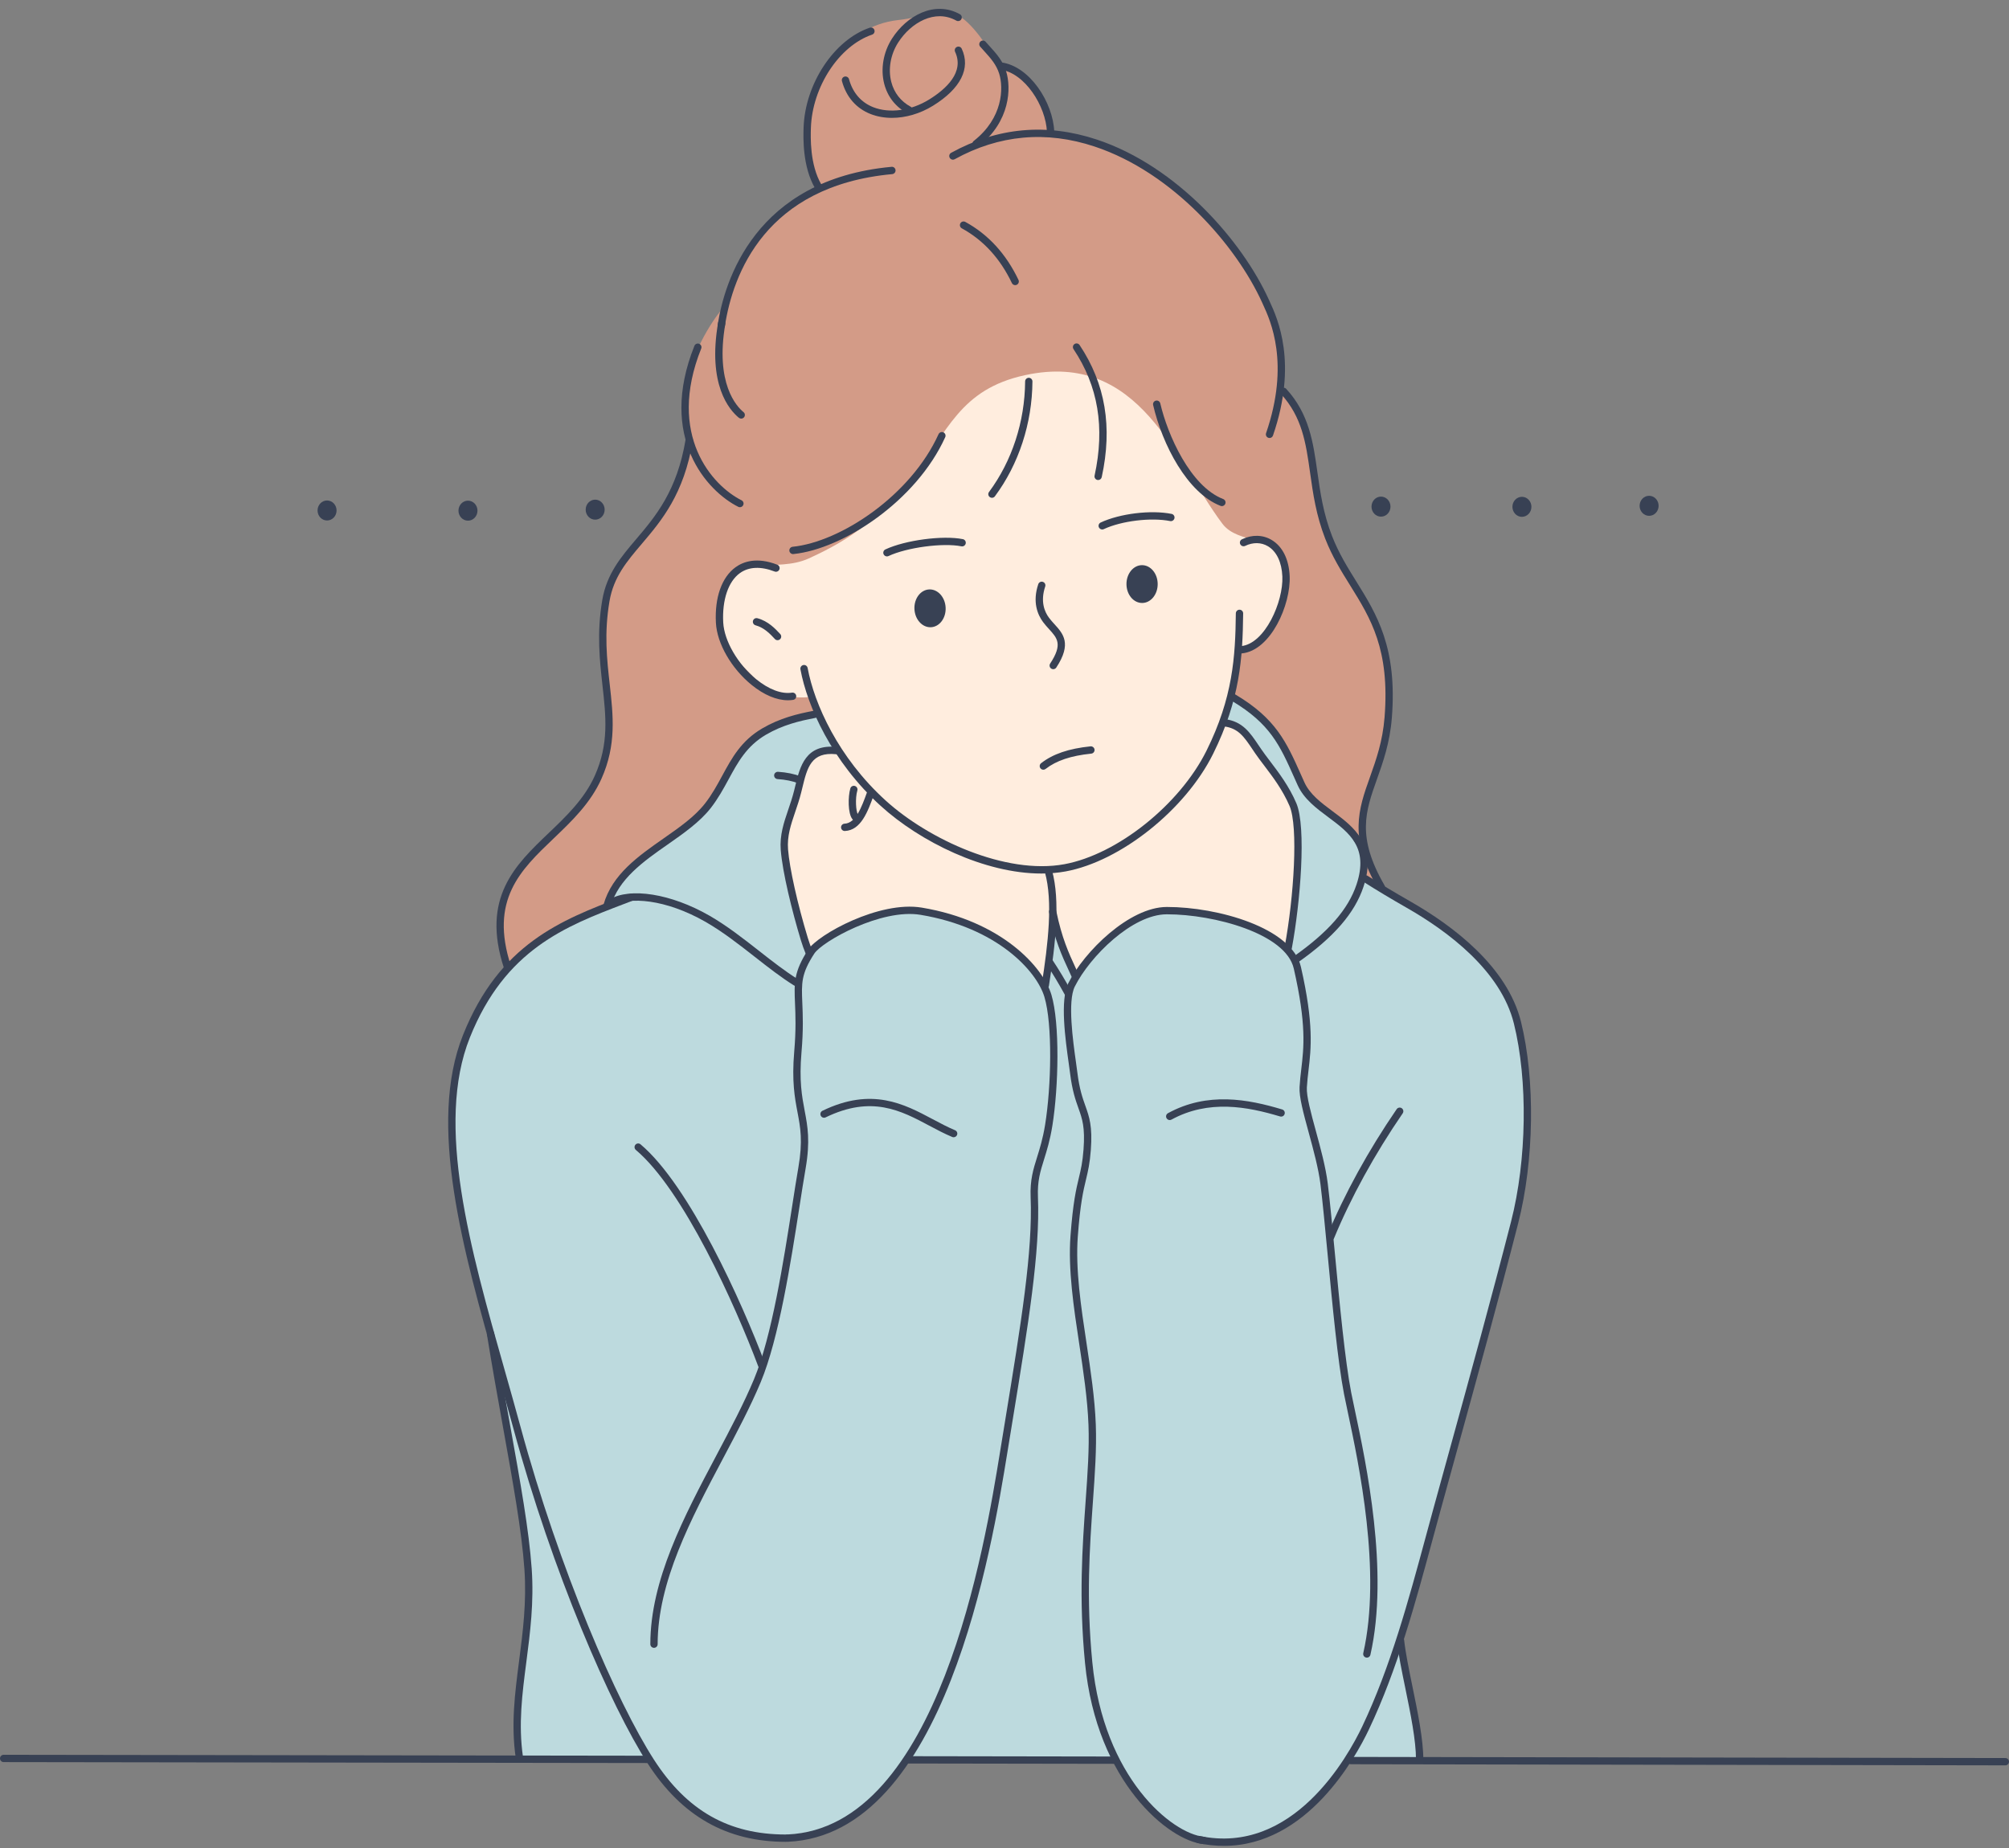 <?xml version="1.0" encoding="UTF-8"?><svg xmlns="http://www.w3.org/2000/svg" xmlns:xlink="http://www.w3.org/1999/xlink" height="460.1" preserveAspectRatio="xMidYMid meet" version="1.0" viewBox="0.0 -2.2 500.0 460.1" width="500.0" zoomAndPan="magnify"><rect x="0.0" y="-2.2" width="500.0" height="460.1" fill="#808080" stroke="none"/><defs><clipPath id="a"><path d="M 297 215 L 382 215 L 382 457.27 L 297 457.27 Z M 297 215"/></clipPath></defs><g><g id="change1_1"><path d="M 129.32 435.746 C 129.32 435.746 128.453 429.57 128.844 422.887 C 129.254 415.867 130.934 408.152 131.613 400.812 C 132.676 389.25 129.391 370.645 127.461 360.672 C 125.539 350.734 122.812 333.434 122.812 333.434 C 122.812 333.434 111.418 293.828 112.82 270.691 C 113.656 256.906 119.004 246.645 127.066 237.832 C 129.992 234.629 133.863 230.445 137.426 227.777 C 143.031 223.57 145.461 220.984 150.961 216.754 C 158.305 211.102 166.465 207.863 172.242 199.988 C 178.488 191.465 183.641 180.055 193.984 176.293 C 196.266 175.465 204.875 174.641 204.875 174.641 C 204.875 174.641 211.496 187.898 216.414 191.281 C 227.098 198.625 247.047 200.98 259.621 199.344 C 272.07 197.719 282.906 189.836 292.508 182.25 C 299.066 177.074 301.395 168.523 307.398 170.094 C 309.285 170.586 312.945 173.668 315.402 176.125 C 326.371 187.098 333.406 202.164 341.844 214.816 C 342.707 216.109 343.488 218.598 343.488 218.598 C 343.488 218.598 354.203 225.195 359.191 228.48 C 366.789 233.477 373.867 240.035 377.234 251.262 C 380.25 261.32 380.66 276.562 379.543 286.875 C 377.754 303.43 373.398 316.801 368.777 332.793 C 364.969 345.988 361.141 361.867 356.953 374.902 C 353.328 386.18 348.652 406.801 348.652 406.801 C 348.652 406.801 350.949 416.32 351.738 423.512 C 352.523 430.703 353.906 436.09 353.906 436.09 L 335.277 436.293 C 335.277 436.293 328.523 445.426 323.605 449.449 C 318.195 453.879 304.977 457.875 298.055 455.746 C 291.176 453.633 287.246 449.191 282.797 443.934 C 281.523 442.426 277.707 435.906 277.707 435.906 L 244.055 436.035 L 226.016 436.102 C 226.016 436.102 222.715 440.027 218.672 444.066 C 214.34 448.402 205.977 454.215 199.887 455.086 C 191.012 456.355 181.582 454.109 174.055 449.094 C 167.449 444.691 161.559 435.867 161.559 435.867 L 129.32 435.746" fill="#bddade" fill-rule="evenodd"/></g><g id="change2_1"><path d="M 201.422 234.992 C 201.422 234.992 198.996 227.434 198.164 224.523 C 196.637 219.184 194.859 213.695 195.184 207.797 C 195.535 201.309 199.344 194.254 200.832 188.301 C 201.938 183.875 208.105 184.273 208.105 184.273 L 204.078 175.828 C 204.078 175.828 194.871 172.832 192.055 171.07 C 185.465 166.949 176.68 155.809 177.844 147.648 C 179.172 138.367 184.34 139.562 190.184 135.18 C 193.477 132.707 199.672 131.016 202.434 127.906 C 221.957 105.945 252.949 64.688 286.641 88.754 C 295.914 95.379 299.898 106.07 304.801 115.879 C 306.344 118.961 306.574 122.988 308.812 125.781 C 313.824 132.055 322.359 134.273 321.031 143.574 C 320.355 148.316 317.34 155.473 313.762 158.332 C 312.797 159.105 309.754 160.219 309.754 160.219 L 304.734 177.91 C 304.734 177.91 306.711 177.062 309.5 180.07 C 312.227 183.004 316.719 189.203 318.008 191.352 C 320.121 194.871 321.656 196.785 322.465 200.195 C 323.617 205.047 323.465 211.461 322.82 217.234 C 322.387 221.137 322.055 224.727 321.727 228.641 C 321.668 229.371 320.918 234.254 320.918 234.254 C 320.918 234.254 319.418 232.828 318.824 232.383 C 316.422 230.578 311.957 228.621 308.805 227.559 C 304.77 226.199 293.746 222.098 284.082 225.965 C 280.238 227.5 273.918 232.828 271.508 236.039 C 270.625 237.219 268.078 240.348 268.078 240.348 C 268.078 240.348 264.352 233.766 263.773 231.738 C 263.41 230.473 262.934 226.027 262.344 227.207 C 261.258 229.383 260.168 243.137 260.168 243.137 C 260.168 243.137 256.711 238.312 252.168 234.52 C 248.871 231.77 244.926 229.816 242.602 228.652 C 235.539 225.121 228.035 223.746 220.184 225.055 C 219.031 225.246 214.445 226.352 210.207 228.469 C 205.402 230.859 201.422 234.992 201.422 234.992" fill="#ffedde" fill-rule="evenodd"/></g><g id="change3_1"><path d="M 126.352 238.645 C 126.352 238.645 123.305 227.551 125.258 221.68 C 130.246 206.719 146.504 202.559 150.586 186.234 C 153.965 172.703 146.254 156.867 151.867 143.23 C 154.102 137.812 159.52 132.648 164.02 126.305 C 166.977 122.133 169.559 116.754 170.516 112.91 C 171.102 110.566 171.57 107.793 171.57 107.793 C 171.57 107.793 168.789 98.516 171.48 90.238 C 174.984 79.461 180.613 73.691 180.613 73.691 C 180.613 73.691 184.562 61.434 188.918 56.215 C 191.789 52.766 203.688 44.633 203.688 44.633 C 203.688 44.633 200.387 35.238 200.938 30.262 C 202.371 17.367 209.996 4.297 223.508 2.797 C 229.855 2.09 234.398 -0.184 238.715 1.859 C 240.527 2.715 243.031 5.645 244.43 7.648 C 245.984 9.879 249.137 14.398 249.137 14.398 C 249.137 14.398 253.664 15.609 256.031 17.98 C 257.184 19.133 259.402 22.184 260.5 25.141 C 261.547 27.965 261.492 30.727 261.492 30.727 C 261.492 30.727 274.672 33.477 280.559 36.566 C 291.605 42.371 296.555 46.758 304.523 56.719 C 310.188 63.801 315.621 73.102 318.09 81.738 C 319.223 85.695 318.848 95.031 318.848 95.031 C 318.848 95.031 323.008 98.234 325.09 105.527 C 327.043 112.359 328.492 127.113 331.762 133.648 C 335.098 140.32 340.574 147.641 343.453 155.984 C 345.648 162.355 346.738 170.801 345.727 176.863 C 344.801 182.445 343.453 186.656 341.699 191.914 C 341.453 192.652 338.781 199.316 339.227 205.059 C 339.805 212.48 343.586 218.711 343.586 218.711 L 339.414 216.484 C 339.414 216.484 340.215 211.664 337.855 207.684 C 335.094 203.035 327.422 197.715 326.605 196.695 C 321.645 190.496 321.836 186 316.883 179.398 C 314.051 175.621 306.535 171.559 306.535 171.559 L 308.371 159.727 C 308.371 159.727 311.266 160.27 314.66 156.199 C 318.047 152.133 321.055 143.574 319.672 138.035 C 317.883 130.883 308.199 133.457 304.223 128.156 C 292.465 112.477 283.746 85.016 255.168 91.172 C 238.816 94.695 235.941 105.27 227.07 116.445 C 218.719 126.969 211.668 132.098 201.246 136.82 C 193.164 140.484 183.469 135.348 180.445 144.43 C 179.633 146.859 178.367 151.703 179.898 156.523 C 181.227 160.699 185.664 164.188 187.848 166.66 C 193.098 172.598 201.613 171.285 201.613 171.285 L 203.43 175.699 C 203.43 175.699 197.445 176.957 195.488 177.691 C 191.84 179.059 188.719 180.41 186.156 183.363 C 181.527 188.703 177.473 197.746 172.387 202.195 C 169.836 204.43 161.102 210.434 158.234 212.586 C 154.023 215.742 150.828 223.105 150.828 223.105 C 150.828 223.105 142.289 226.883 137.539 229.738 C 133.82 231.965 126.352 238.645 126.352 238.645" fill="#d39b87" fill-rule="evenodd"/></g><g id="change4_2"><path d="M 201.445 235.98 C 201.086 235.98 200.742 235.766 200.602 235.41 C 200.07 234.105 199.648 232.926 199.309 231.801 C 197.125 224.613 194.738 214.891 194.312 209.359 C 194.027 205.672 195.074 202.59 196.184 199.328 C 196.691 197.836 197.219 196.297 197.633 194.633 L 197.914 193.48 C 199.109 188.535 200.48 182.938 208.289 183.73 C 208.789 183.781 209.152 184.227 209.102 184.727 C 209.051 185.227 208.598 185.586 208.105 185.539 C 201.859 184.898 200.902 188.879 199.684 193.91 L 199.398 195.074 C 198.965 196.809 198.43 198.391 197.906 199.914 C 196.816 203.129 195.875 205.902 196.129 209.223 C 196.488 213.891 198.465 222.75 201.051 231.27 C 201.379 232.344 201.781 233.473 202.289 234.727 C 202.477 235.195 202.254 235.723 201.785 235.914 C 201.676 235.957 201.559 235.98 201.445 235.98" fill="#384154"/></g><g id="change4_3"><path d="M 210.234 204.648 C 209.75 204.648 209.348 204.27 209.324 203.781 C 209.301 203.277 209.691 202.852 210.195 202.828 C 212.996 202.707 214.469 198.633 215.77 195.039 C 215.938 194.566 216.465 194.324 216.934 194.492 C 217.406 194.664 217.652 195.184 217.48 195.66 C 215.988 199.789 214.297 204.473 210.273 204.648 C 210.262 204.648 210.246 204.648 210.234 204.648" fill="#384154"/></g><g id="change4_4"><path d="M 213.566 200.57 L 213.586 200.57 Z M 213.332 202.312 C 212.883 202.312 212.465 202.102 212.148 201.707 C 210.996 200.289 211.035 196.09 211.629 194.059 C 211.766 193.574 212.27 193.297 212.754 193.438 C 213.238 193.578 213.516 194.082 213.375 194.566 C 212.797 196.562 213.039 199.809 213.512 200.5 C 213.922 200.562 214.25 200.902 214.281 201.332 C 214.32 201.832 213.945 202.27 213.441 202.309 C 213.406 202.312 213.367 202.312 213.332 202.312" fill="#384154"/></g><g id="change4_5"><path d="M 260.16 243.93 C 260.117 243.93 260.066 243.926 260.02 243.922 C 259.523 243.844 259.184 243.375 259.262 242.879 C 260.863 232.648 262.07 222.184 260.066 214.953 C 259.934 214.469 260.219 213.969 260.703 213.832 C 261.18 213.699 261.688 213.98 261.824 214.465 C 263.918 222.031 262.695 232.727 261.059 243.16 C 260.988 243.609 260.602 243.93 260.16 243.93" fill="#384154"/></g><g id="change4_6"><path d="M 195.559 456.262 C 180.91 456.262 169.688 449.906 161.242 436.828 C 151.977 422.469 137.508 389.211 127.789 353.43 C 126.516 348.742 125.168 344.004 123.82 339.25 C 115.223 308.973 106.336 277.664 115.25 255.391 C 124.328 232.703 139.723 226.82 154.609 221.129 L 156.738 220.312 C 157.207 220.137 157.734 220.367 157.918 220.836 C 158.098 221.305 157.863 221.832 157.395 222.012 L 155.258 222.832 C 140.738 228.383 125.723 234.125 116.941 256.066 C 108.258 277.762 117.062 308.77 125.574 338.754 C 126.922 343.512 128.27 348.258 129.543 352.949 C 139.215 388.555 153.582 421.598 162.773 435.84 C 170.965 448.527 181.383 454.441 195.551 454.441 C 195.621 454.441 195.723 454.422 195.762 454.441 C 196.266 454.441 196.672 454.848 196.676 455.352 C 196.676 455.922 196.129 456.262 195.559 456.262" fill="#384154"/></g><g id="change4_7"><path d="M 267.617 241.637 C 267.27 241.637 266.938 241.441 266.785 241.105 L 266.074 239.551 C 264.25 235.605 262.527 231.871 261.098 224.902 C 260.996 224.41 261.312 223.93 261.805 223.828 C 262.301 223.727 262.777 224.043 262.879 224.535 C 264.273 231.301 265.949 234.938 267.727 238.789 L 268.445 240.352 C 268.652 240.809 268.449 241.348 267.988 241.555 C 267.867 241.613 267.742 241.637 267.617 241.637" fill="#384154"/></g><g clip-path="url(#a)" id="change4_1"><path d="M 304.594 457.27 C 302.527 457.27 300.383 457.055 298.148 456.582 C 297.652 456.477 297.344 455.992 297.445 455.5 C 297.551 455.008 298.043 454.703 298.523 454.797 C 321.762 459.711 335.43 435.141 339.059 427.496 C 346.086 412.68 350.559 396.156 354.883 380.176 C 355.504 377.895 356.117 375.613 356.738 373.355 L 360.66 359.117 C 365.824 340.391 371.164 321.023 376.074 301.867 C 380.008 286.52 380.285 266.703 376.773 252.555 C 373.527 239.496 360.469 229.684 350.086 223.754 C 346.008 221.422 342.715 219.445 339.406 217.344 C 338.984 217.078 338.855 216.512 339.125 216.09 C 339.398 215.664 339.957 215.543 340.383 215.809 C 343.664 217.891 346.938 219.855 350.992 222.172 C 361.68 228.281 375.141 238.434 378.539 252.117 C 382.121 266.531 381.836 286.703 377.84 302.316 C 372.926 321.492 367.582 340.867 362.414 359.605 L 358.496 373.84 C 357.875 376.094 357.262 378.367 356.641 380.652 C 352.297 396.711 347.801 413.316 340.703 428.273 C 337.273 435.504 325.211 457.27 304.594 457.27" fill="#384154"/></g><g id="change4_8"><path d="M 320.609 234.625 C 320.551 234.625 320.496 234.617 320.438 234.609 C 319.945 234.516 319.621 234.043 319.715 233.547 C 322.051 221.023 323.133 203.52 320.949 198.434 C 319.238 194.434 316.781 191.195 314.613 188.336 C 313.793 187.262 313.031 186.25 312.383 185.301 L 311.738 184.348 C 309.598 181.164 308.184 179.062 304.609 178.613 C 304.113 178.551 303.758 178.094 303.82 177.594 C 303.887 177.094 304.344 176.742 304.84 176.805 C 309.234 177.359 311.098 180.129 313.25 183.336 L 313.887 184.273 C 314.52 185.203 315.266 186.184 316.062 187.234 C 318.293 190.176 320.824 193.512 322.625 197.715 C 325.184 203.68 323.617 222.551 321.504 233.883 C 321.422 234.32 321.039 234.625 320.609 234.625" fill="#384154"/></g><g id="change4_9"><path d="M 161.195 436.648 L 0.91 436.418 C 0.406 436.418 0 436.008 0 435.508 C 0 435.004 0.41 434.598 0.91 434.598 L 161.195 434.828 C 161.699 434.828 162.105 435.234 162.105 435.738 C 162.105 436.242 161.695 436.648 161.195 436.648" fill="#384154"/></g><g id="change4_10"><path d="M 277.523 436.848 L 227.039 436.77 L 226.117 436.773 C 226.117 436.773 226.113 436.773 226.113 436.773 C 225.613 436.773 225.203 436.367 225.203 435.867 C 225.199 435.363 225.605 434.953 226.109 434.953 L 227.039 434.949 L 277.523 435.027 C 278.027 435.027 278.434 435.438 278.434 435.938 C 278.434 436.441 278.027 436.848 277.523 436.848" fill="#384154"/></g><g id="change4_11"><path d="M 499.09 437.227 L 499.086 437.227 L 336.219 436.949 C 335.715 436.949 335.309 436.543 335.309 436.039 C 335.309 435.535 335.715 435.129 336.219 435.129 L 346.148 435.145 L 499.09 435.406 C 499.594 435.406 500 435.816 500 436.32 C 500 436.82 499.59 437.227 499.09 437.227" fill="#384154"/></g><g id="change4_12"><path d="M 353.324 436.727 C 352.82 436.727 352.414 436.32 352.414 435.816 C 352.414 430.977 351.062 424.391 349.758 418.027 C 348.863 413.684 348.023 409.586 347.652 406.238 C 347.598 405.738 347.957 405.285 348.457 405.23 C 348.977 405.172 349.406 405.535 349.461 406.035 C 349.824 409.301 350.656 413.363 351.539 417.66 C 352.867 424.117 354.234 430.793 354.234 435.816 C 354.234 436.32 353.828 436.727 353.324 436.727" fill="#384154"/></g><g id="change4_13"><path d="M 129.258 436.168 C 128.812 436.168 128.426 435.844 128.359 435.391 C 127.145 427.035 128.141 419.348 129.195 411.207 C 130.125 404.031 131.09 396.613 130.516 388.395 C 129.848 378.91 127.691 366.945 125.199 353.094 C 123.867 345.699 122.492 338.055 121.176 329.898 C 121.098 329.398 121.434 328.934 121.93 328.855 C 122.422 328.758 122.895 329.109 122.973 329.605 C 124.285 337.746 125.664 345.387 126.992 352.773 C 129.496 366.676 131.656 378.684 132.328 388.266 C 132.918 396.668 131.945 404.18 131.004 411.441 C 129.961 419.453 128.98 427.023 130.16 435.125 C 130.234 435.625 129.891 436.086 129.391 436.16 C 129.348 436.164 129.305 436.168 129.258 436.168" fill="#384154"/></g><g id="change4_14"><path d="M 259.172 215.238 C 245.051 215.238 229.012 207.332 219.184 198.398 C 207.059 187.375 200.914 173.609 199.211 164.402 C 199.121 163.906 199.449 163.43 199.945 163.34 C 200.43 163.242 200.91 163.574 201.004 164.07 C 202.652 172.984 208.613 186.332 220.406 197.051 C 231.074 206.746 250.289 215.613 264.895 212.918 C 278.086 210.492 293.633 198.066 300.289 184.633 C 306.82 171.449 307.457 161.359 307.574 150.469 C 307.582 149.969 307.988 149.566 308.488 149.566 C 308.488 149.566 308.492 149.566 308.496 149.566 C 309 149.57 309.402 149.984 309.398 150.488 C 309.273 161.609 308.621 171.914 301.922 185.441 C 295.035 199.336 278.914 212.191 265.223 214.711 C 263.266 215.07 261.238 215.238 259.172 215.238" fill="#384154"/></g><g id="change4_15"><path d="M 196.102 172.109 C 193.297 172.109 190.141 170.789 187.082 168.305 C 182.027 164.203 178.449 157.988 178.176 152.836 C 177.844 146.527 179.625 141.484 183.066 138.992 C 184.977 137.609 188.328 136.379 193.449 138.363 C 193.922 138.547 194.152 139.074 193.973 139.539 C 193.789 140.012 193.258 140.242 192.793 140.062 C 189.344 138.723 186.348 138.863 184.133 140.465 C 181.246 142.555 179.703 147.145 179.996 152.738 C 180.238 157.336 183.625 163.156 188.23 166.891 C 191.367 169.434 194.52 170.617 197.117 170.211 C 197.613 170.141 198.078 170.473 198.156 170.973 C 198.234 171.469 197.895 171.934 197.395 172.012 C 196.977 172.078 196.543 172.109 196.102 172.109" fill="#384154"/></g><g id="change4_16"><path d="M 193.516 157.156 C 193.273 157.156 193.027 157.059 192.852 156.863 C 191.742 155.672 190.227 154.035 188.047 153.449 C 187.559 153.32 187.273 152.82 187.402 152.332 C 187.531 151.848 188.027 151.559 188.52 151.691 C 191.207 152.414 192.996 154.348 194.184 155.625 C 194.527 155.996 194.508 156.57 194.137 156.914 C 193.961 157.074 193.738 157.156 193.516 157.156" fill="#384154"/></g><g id="change4_17"><path d="M 262.129 164.375 C 261.957 164.375 261.785 164.324 261.629 164.227 C 261.211 163.949 261.094 163.383 261.371 162.965 C 264.52 158.176 263.156 156.676 261.094 154.406 C 260.594 153.855 260.074 153.285 259.605 152.652 C 258.234 150.805 256.914 147.668 258.402 143.211 C 258.562 142.734 259.078 142.473 259.555 142.637 C 260.035 142.793 260.289 143.309 260.133 143.785 C 258.891 147.5 259.957 150.07 261.07 151.566 C 261.504 152.152 261.977 152.676 262.441 153.18 C 264.594 155.547 266.816 157.992 262.891 163.965 C 262.715 164.23 262.426 164.375 262.129 164.375" fill="#384154"/></g><g id="change4_18"><path d="M 220.742 136.297 C 220.402 136.297 220.074 136.105 219.918 135.773 C 219.703 135.316 219.898 134.777 220.355 134.562 C 225.301 132.246 234.672 131.004 239.637 132.004 C 240.129 132.102 240.445 132.582 240.348 133.074 C 240.25 133.566 239.766 133.891 239.277 133.789 C 234.699 132.867 225.711 134.066 221.129 136.211 C 221.004 136.27 220.871 136.297 220.742 136.297" fill="#384154"/></g><g id="change4_19"><path d="M 227.586 149.406 C 227.465 146.809 229.102 144.621 231.246 144.52 C 233.391 144.418 235.227 146.441 235.348 149.043 C 235.473 151.641 233.836 153.828 231.691 153.93 C 229.547 154.027 227.707 152.004 227.586 149.406" fill="#384154" fill-rule="evenodd"/></g><g id="change4_20"><path d="M 280.355 143.203 C 280.34 140.605 282.07 138.488 284.215 138.477 C 286.363 138.465 288.113 140.562 288.125 143.164 C 288.141 145.766 286.41 147.883 284.266 147.891 C 282.117 147.902 280.367 145.809 280.355 143.203" fill="#384154" fill-rule="evenodd"/></g><g id="change4_21"><path d="M 197.363 135.719 C 196.902 135.719 196.508 135.371 196.457 134.902 C 196.406 134.398 196.77 133.953 197.27 133.902 C 209.223 132.684 226.668 121.133 233.586 105.875 C 233.797 105.418 234.336 105.215 234.793 105.422 C 235.25 105.629 235.453 106.168 235.246 106.625 C 228.066 122.453 209.91 134.445 197.457 135.715 C 197.426 135.719 197.395 135.719 197.363 135.719" fill="#384154"/></g><g id="change4_22"><path d="M 246.875 121.715 C 246.688 121.715 246.496 121.652 246.336 121.531 C 245.93 121.234 245.848 120.664 246.148 120.262 C 251.871 112.543 255.062 102.77 255.133 92.742 C 255.137 92.242 255.543 91.84 256.043 91.84 C 256.047 91.84 256.047 91.84 256.047 91.84 C 256.555 91.844 256.957 92.254 256.953 92.754 C 256.883 103.168 253.562 113.32 247.609 121.344 C 247.43 121.586 247.152 121.715 246.875 121.715" fill="#384154"/></g><g id="change4_23"><path d="M 273.309 117.289 C 273.246 117.289 273.18 117.285 273.117 117.27 C 272.625 117.16 272.312 116.676 272.422 116.184 C 275.027 104.199 273.312 93.898 267.176 84.699 C 266.898 84.277 267.012 83.715 267.43 83.434 C 267.844 83.156 268.414 83.27 268.691 83.688 C 275.113 93.324 276.918 104.078 274.199 116.57 C 274.105 116.996 273.73 117.289 273.309 117.289" fill="#384154"/></g><g id="change4_24"><path d="M 304.102 123.781 C 303.992 123.781 303.883 123.762 303.777 123.719 C 295.5 120.527 289.277 108.469 286.992 98.617 C 286.879 98.129 287.184 97.637 287.676 97.523 C 288.168 97.41 288.652 97.719 288.77 98.207 C 290.586 106.051 296.254 118.863 304.43 122.023 C 304.898 122.203 305.133 122.73 304.953 123.199 C 304.812 123.562 304.469 123.781 304.102 123.781" fill="#384154"/></g><g id="change4_25"><path d="M 252.656 68.777 C 252.316 68.777 251.988 68.586 251.836 68.258 C 248.922 62.141 244.727 57.559 239.375 54.637 C 238.934 54.395 238.77 53.844 239.012 53.398 C 239.254 52.957 239.805 52.797 240.246 53.035 C 245.945 56.145 250.395 61.004 253.48 67.473 C 253.695 67.93 253.5 68.473 253.047 68.688 C 252.922 68.75 252.789 68.777 252.656 68.777" fill="#384154"/></g><g id="change4_26"><path d="M 343.793 219.547 C 343.48 219.547 343.176 219.383 343.004 219.094 C 335.594 206.289 338.086 199.281 340.977 191.168 C 342.516 186.836 344.109 182.355 344.59 176.344 C 345.934 159.445 341.125 151.719 336.035 143.535 C 333.832 139.996 331.551 136.336 329.824 131.895 C 327.543 126.027 326.789 120.688 326.062 115.52 C 325.012 108.082 324.105 101.656 318.781 95.828 C 318.441 95.457 318.469 94.883 318.84 94.543 C 319.211 94.207 319.789 94.23 320.125 94.602 C 325.828 100.844 326.816 107.852 327.863 115.266 C 328.578 120.328 329.316 125.566 331.52 131.23 C 333.188 135.516 335.422 139.105 337.582 142.578 C 342.602 150.645 347.797 158.992 346.402 176.488 C 345.906 182.738 344.195 187.539 342.691 191.777 C 339.844 199.781 337.594 206.105 344.582 218.184 C 344.832 218.617 344.684 219.172 344.246 219.426 C 344.105 219.508 343.949 219.547 343.793 219.547" fill="#384154"/></g><g id="change4_27"><path d="M 315.961 106.828 C 315.863 106.828 315.766 106.809 315.664 106.777 C 315.191 106.613 314.938 106.094 315.102 105.617 C 321.082 88.234 316.195 77.625 314.355 73.633 L 314.129 73.129 C 307.699 58.957 291.914 40.75 272.441 34.281 C 260.391 30.277 248.664 31.336 237.602 37.434 C 237.16 37.676 236.609 37.516 236.363 37.074 C 236.121 36.633 236.281 36.078 236.723 35.836 C 248.254 29.488 260.461 28.383 273.016 32.551 C 293.008 39.195 309.203 57.852 315.785 72.379 L 316.012 72.871 C 317.934 77.047 323.043 88.133 316.82 106.211 C 316.691 106.59 316.34 106.828 315.961 106.828" fill="#384154"/></g><g id="change4_28"><path d="M 126.301 239.441 C 125.918 239.441 125.562 239.199 125.438 238.816 C 119.684 221.273 128.242 213.098 136.523 205.191 C 140.922 200.996 145.465 196.656 148.043 190.867 C 151.57 182.949 150.816 176.203 149.941 168.391 C 149.262 162.297 148.488 155.387 149.895 147.152 C 151.008 140.633 154.562 136.441 158.328 132.008 C 163.105 126.387 168.516 120.012 170.637 107.172 C 170.715 106.676 171.176 106.332 171.68 106.422 C 172.18 106.504 172.512 106.973 172.43 107.469 C 170.23 120.805 164.645 127.387 159.715 133.188 C 155.961 137.609 152.719 141.43 151.691 147.457 C 150.328 155.441 151.051 161.922 151.754 168.188 C 152.617 175.93 153.438 183.238 149.707 191.609 C 146.98 197.723 142.305 202.188 137.781 206.512 C 129.551 214.371 121.77 221.797 127.164 238.246 C 127.32 238.727 127.062 239.238 126.586 239.398 C 126.488 239.426 126.395 239.441 126.301 239.441" fill="#384154"/></g><g id="change4_29"><path d="M 179.512 79.738 C 179.465 79.738 179.418 79.734 179.375 79.727 C 178.875 79.652 178.535 79.188 178.613 78.688 C 180.27 67.902 187.809 42.477 221.891 39.324 C 222.398 39.27 222.836 39.648 222.883 40.148 C 222.93 40.648 222.559 41.094 222.059 41.141 C 190.434 44.062 182.391 66.094 180.41 78.969 C 180.34 79.418 179.953 79.738 179.512 79.738" fill="#384154"/></g><g id="change4_30"><path d="M 199.094 192.859 C 198.988 192.859 198.883 192.84 198.773 192.801 C 197.199 192.207 195.48 191.859 193.516 191.73 C 193.016 191.695 192.633 191.266 192.664 190.762 C 192.695 190.262 193.145 189.898 193.633 189.914 C 195.777 190.055 197.672 190.438 199.414 191.098 C 199.887 191.273 200.125 191.801 199.945 192.27 C 199.809 192.633 199.465 192.859 199.094 192.859" fill="#384154"/></g><g id="change4_31"><path d="M 265.801 245.855 C 265.48 245.855 265.168 245.684 265 245.383 C 263.551 242.73 262.039 240.211 260.504 237.895 C 260.227 237.477 260.344 236.91 260.762 236.633 C 261.18 236.352 261.746 236.469 262.027 236.891 C 263.586 239.246 265.125 241.809 266.598 244.508 C 266.84 244.949 266.68 245.5 266.238 245.742 C 266.098 245.82 265.949 245.855 265.801 245.855" fill="#384154"/></g><g id="change4_32"><path d="M 151.098 224.078 C 151.016 224.078 150.93 224.066 150.844 224.043 C 150.363 223.902 150.082 223.398 150.223 222.914 C 152.379 215.43 158.867 210.895 165.145 206.504 C 169.137 203.715 172.902 201.082 175.453 197.812 C 177.207 195.574 178.496 193.188 179.75 190.883 C 182.18 186.406 184.473 182.18 189.715 179.109 C 194.086 176.551 198.473 175.488 202.555 174.719 C 203.055 174.629 203.527 174.953 203.617 175.445 C 203.711 175.941 203.387 176.414 202.891 176.508 C 198.969 177.246 194.77 178.266 190.633 180.684 C 185.832 183.496 183.656 187.504 181.352 191.75 C 180.062 194.121 178.73 196.574 176.891 198.934 C 174.172 202.418 170.113 205.254 166.188 207.996 C 160.172 212.203 153.949 216.555 151.973 223.422 C 151.855 223.816 151.492 224.078 151.098 224.078" fill="#384154"/></g><g id="change4_33"><path d="M 198.105 243.238 C 197.941 243.238 197.773 243.195 197.621 243.102 C 194.363 241.074 191.18 238.582 187.812 235.941 C 183.895 232.875 179.848 229.707 175.625 227.285 C 165.633 221.559 156.465 220.934 152.578 223.277 C 152.145 223.535 151.59 223.398 151.328 222.969 C 151.07 222.535 151.207 221.977 151.641 221.719 C 156.785 218.613 167.02 220.254 176.531 225.703 C 180.867 228.191 184.969 231.402 188.934 234.508 C 192.262 237.117 195.406 239.578 198.586 241.555 C 199.012 241.82 199.145 242.383 198.879 242.809 C 198.703 243.086 198.41 243.238 198.105 243.238" fill="#384154"/></g><g id="change4_34"><path d="M 322.465 237.562 C 322.18 237.562 321.898 237.426 321.719 237.176 C 321.43 236.762 321.531 236.195 321.941 235.906 C 330.582 229.832 335.559 224.129 337.613 217.961 C 340.691 208.738 335.801 205.094 330.625 201.238 C 327.621 199.004 324.516 196.688 322.957 193.242 L 322.098 191.32 C 318.508 183.281 316.137 177.969 306.594 172.27 C 306.164 172.012 306.02 171.453 306.281 171.02 C 306.535 170.586 307.098 170.449 307.527 170.707 C 317.566 176.699 320.164 182.52 323.762 190.578 L 324.621 192.492 C 325.98 195.512 328.766 197.586 331.711 199.777 C 336.926 203.664 342.836 208.062 339.34 218.539 C 337.16 225.094 331.961 231.086 322.992 237.395 C 322.832 237.508 322.648 237.562 322.465 237.562" fill="#384154"/></g><g id="change4_35"><path d="M 308.988 160.445 C 308.527 160.445 308.133 160.098 308.086 159.629 C 308.031 159.125 308.398 158.68 308.898 158.629 C 314.84 158.035 319.426 147.555 319.152 141.289 C 318.996 137.73 317.719 135.059 315.555 133.766 C 313.898 132.777 311.836 132.742 309.891 133.684 C 309.438 133.898 308.895 133.715 308.672 133.258 C 308.453 132.805 308.645 132.262 309.098 132.043 C 311.602 130.832 314.297 130.891 316.488 132.203 C 319.199 133.82 320.789 137.02 320.973 141.211 C 321.277 148.277 316.309 159.723 309.082 160.441 C 309.051 160.445 309.02 160.445 308.988 160.445" fill="#384154"/></g><g id="change4_36"><path d="M 259.672 189.395 C 259.398 189.395 259.133 189.277 258.949 189.047 C 258.645 188.648 258.715 188.078 259.113 187.77 C 262.062 185.473 265.973 184.141 271.41 183.578 C 271.895 183.535 272.359 183.891 272.41 184.391 C 272.461 184.891 272.098 185.34 271.598 185.391 C 266.512 185.914 262.898 187.129 260.23 189.203 C 260.062 189.336 259.867 189.395 259.672 189.395" fill="#384154"/></g><g id="change4_37"><path d="M 274.324 129.598 C 273.98 129.598 273.652 129.402 273.496 129.074 C 273.281 128.617 273.48 128.074 273.938 127.863 C 278.707 125.629 286.461 124.688 291.586 125.719 C 292.078 125.816 292.398 126.297 292.301 126.789 C 292.199 127.285 291.711 127.602 291.227 127.504 C 286.508 126.555 279.098 127.453 274.707 129.512 C 274.582 129.57 274.453 129.598 274.324 129.598" fill="#384154"/></g><g id="change4_38"><path d="M 189.582 338.555 C 189.215 338.555 188.867 338.328 188.73 337.965 C 182.98 322.633 170.094 294.02 158.246 284.035 C 157.863 283.711 157.816 283.137 158.137 282.75 C 158.461 282.367 159.035 282.316 159.422 282.645 C 171.555 292.867 184.625 321.828 190.438 337.324 C 190.609 337.797 190.375 338.32 189.902 338.496 C 189.797 338.535 189.691 338.555 189.582 338.555" fill="#384154"/></g><g id="change4_39"><path d="M 331.168 306.609 C 331.051 306.609 330.934 306.59 330.82 306.539 C 330.355 306.348 330.133 305.816 330.324 305.352 C 334.578 295.051 340.551 284.172 347.602 273.891 C 347.891 273.48 348.457 273.371 348.871 273.656 C 349.285 273.941 349.391 274.512 349.105 274.926 C 342.121 285.102 336.211 295.863 332.008 306.047 C 331.863 306.398 331.523 306.609 331.168 306.609" fill="#384154"/></g><g id="change4_40"><path d="M 261.469 31.5 C 260.984 31.5 260.578 31.117 260.559 30.625 C 260.305 24.234 255.062 15.902 248.938 15.137 C 248.441 15.074 248.086 14.621 248.148 14.121 C 248.211 13.621 248.66 13.262 249.164 13.332 C 256.254 14.215 262.09 23.312 262.379 30.551 C 262.398 31.055 262.008 31.48 261.504 31.496 C 261.492 31.5 261.48 31.5 261.469 31.5" fill="#384154"/></g><g id="change4_41"><path d="M 242.922 34.496 C 242.652 34.496 242.387 34.375 242.203 34.145 C 241.895 33.75 241.965 33.18 242.359 32.867 C 249.648 27.152 249.77 19.691 248.691 16.18 C 247.98 13.875 246.516 12.254 244.961 10.539 C 244.617 10.164 244.273 9.785 243.941 9.402 C 243.613 9.023 243.652 8.449 244.035 8.117 C 244.41 7.789 244.988 7.832 245.316 8.211 C 245.641 8.582 245.973 8.945 246.305 9.316 C 247.93 11.102 249.605 12.949 250.434 15.645 C 251.645 19.598 251.551 27.977 243.484 34.301 C 243.316 34.434 243.121 34.496 242.922 34.496" fill="#384154"/></g><g id="change4_42"><path d="M 221.98 27.141 C 220.105 27.141 218.301 26.824 216.664 26.18 C 213.086 24.77 210.621 21.938 209.543 17.984 C 209.41 17.5 209.695 17 210.184 16.867 C 210.66 16.742 211.168 17.02 211.301 17.504 C 212.223 20.879 214.309 23.293 217.332 24.484 C 221.41 26.09 226.738 25.355 231.246 22.57 C 235.496 19.941 240.062 15.75 237.703 10.695 C 237.492 10.238 237.688 9.695 238.145 9.484 C 238.602 9.27 239.141 9.469 239.355 9.926 C 241.637 14.812 239.098 19.855 232.207 24.117 C 228.992 26.105 225.379 27.141 221.98 27.141" fill="#384154"/></g><g id="change4_43"><path d="M 226.199 26.07 C 226.055 26.07 225.906 26.035 225.77 25.961 C 222.863 24.391 220.891 21.859 220.059 18.645 C 219.113 14.977 219.84 10.773 222.008 7.398 C 225.637 1.727 232.609 -2.176 238.906 1.344 C 239.344 1.59 239.5 2.145 239.254 2.582 C 239.008 3.02 238.453 3.176 238.016 2.934 C 232.707 -0.031 226.711 3.426 223.539 8.379 C 221.641 11.34 221 15.004 221.82 18.188 C 222.523 20.902 224.188 23.035 226.633 24.355 C 227.074 24.598 227.242 25.148 227.004 25.59 C 226.84 25.895 226.523 26.07 226.199 26.07" fill="#384154"/></g><g id="change4_44"><path d="M 203.633 45.109 C 203.32 45.109 203.016 44.949 202.848 44.656 C 199.688 39.238 199.922 31.977 199.996 29.594 C 200.352 18.656 207.586 7.719 216.465 4.695 C 216.938 4.531 217.457 4.785 217.617 5.262 C 217.781 5.738 217.527 6.258 217.051 6.418 C 208.84 9.215 202.148 19.422 201.816 29.652 C 201.742 31.906 201.523 38.777 204.422 43.738 C 204.672 44.176 204.523 44.73 204.094 44.984 C 203.949 45.07 203.789 45.109 203.633 45.109" fill="#384154"/></g><g id="change4_45"><path d="M 184.148 124.055 C 184.012 124.055 183.871 124.023 183.742 123.957 C 175.977 120.074 163.699 106.703 172.824 83.887 C 173.012 83.422 173.547 83.191 174.008 83.379 C 174.477 83.566 174.703 84.098 174.516 84.562 C 165.883 106.148 177.309 118.703 184.555 122.328 C 185.004 122.555 185.188 123.102 184.961 123.551 C 184.805 123.867 184.48 124.055 184.148 124.055" fill="#384154"/></g><g id="change4_46"><path d="M 184.473 102 C 184.27 102 184.066 101.934 183.895 101.797 C 181.457 99.805 176.066 93.52 178.719 78.141 C 178.805 77.648 179.27 77.32 179.77 77.398 C 180.266 77.484 180.598 77.953 180.512 78.449 C 177.957 93.285 183.34 98.988 185.047 100.383 C 185.438 100.703 185.496 101.277 185.18 101.664 C 184.996 101.887 184.734 102 184.473 102" fill="#384154"/></g><g id="change4_47"><path d="M 196.066 456.25 C 195.582 456.25 195.18 455.871 195.156 455.383 C 195.133 454.879 195.523 454.453 196.023 454.43 C 233.699 452.75 245.141 382.293 248.902 359.137 L 250.156 351.453 C 254.156 327.004 257.047 309.332 256.504 295.805 C 256.332 291.512 257.156 288.883 258.109 285.84 C 258.777 283.699 259.539 281.273 260.105 277.789 C 261.66 268.184 261.973 252.75 259.934 245.953 C 257.992 239.48 248.176 228.695 229.102 225.516 C 219.297 223.879 204.629 232.148 202.664 235.164 C 199.375 240.23 199.469 242.492 199.68 247.445 C 199.805 250.406 199.961 254.086 199.48 259.691 C 198.863 266.883 199.582 270.664 200.273 274.328 C 201.004 278.18 201.691 281.816 200.488 288.738 C 200.023 291.402 199.523 294.621 198.973 298.164 C 196.82 311.992 193.871 330.934 189.344 341.797 C 186.797 347.906 183.477 354.18 179.961 360.816 C 171.953 375.93 163.676 391.562 163.676 407.066 C 163.676 407.57 163.27 407.977 162.766 407.977 C 162.262 407.977 161.855 407.57 161.855 407.066 C 161.855 391.105 170.238 375.277 178.352 359.965 C 181.848 353.363 185.148 347.129 187.664 341.094 C 192.105 330.438 195.035 311.621 197.176 297.887 C 197.727 294.328 198.23 291.102 198.695 288.426 C 199.84 281.832 199.211 278.512 198.484 274.664 C 197.801 271.062 197.031 266.973 197.668 259.535 C 198.137 254.051 197.984 250.43 197.859 247.523 C 197.648 242.496 197.531 239.727 201.141 234.172 C 203.578 230.426 218.832 221.969 229.398 223.719 C 249.297 227.035 259.605 238.52 261.68 245.43 C 263.785 252.461 263.488 268.281 261.902 278.082 C 261.316 281.691 260.535 284.188 259.848 286.387 C 258.91 289.387 258.164 291.758 258.324 295.734 C 258.875 309.445 255.973 327.188 251.953 351.746 L 250.699 359.43 C 246.879 382.945 235.258 454.504 196.105 456.25 C 196.094 456.25 196.078 456.25 196.066 456.25" fill="#384154"/></g><g id="change4_48"><path d="M 237.344 280.883 C 237.227 280.883 237.109 280.863 236.996 280.816 C 235.062 280.012 233.141 278.988 231.281 278 C 224.238 274.246 216.953 270.367 205.484 275.934 C 205.035 276.152 204.488 275.965 204.27 275.512 C 204.051 275.059 204.238 274.512 204.688 274.293 C 216.988 268.328 225.035 272.609 232.137 276.391 C 234.043 277.406 235.84 278.363 237.691 279.133 C 238.156 279.324 238.379 279.859 238.188 280.32 C 238.039 280.672 237.703 280.883 237.344 280.883" fill="#384154"/></g><g id="change4_49"><path d="M 299.598 456.832 C 299.57 456.832 299.539 456.832 299.512 456.828 C 290.961 456.016 272.945 441.539 270.043 411.777 C 268.469 395.609 269.387 382.785 270.191 371.477 C 270.691 364.441 271.125 358.359 270.902 352.48 C 270.656 345.965 269.613 339.043 268.602 332.348 C 267.223 323.23 265.801 313.801 266.426 305.418 C 267.051 297.07 267.832 293.809 268.523 290.93 C 269.008 288.906 269.426 287.16 269.668 283.926 C 270.082 278.379 269.348 276.305 268.414 273.68 C 267.684 271.629 266.859 269.305 266.324 264.988 C 266.238 264.293 266.117 263.441 265.984 262.477 C 265.156 256.586 263.773 246.727 265.875 242.539 C 269.848 234.633 281.086 223.582 290.375 223.562 C 290.406 223.562 290.441 223.562 290.477 223.562 C 303.043 223.562 321.547 228.73 323.773 238.484 C 327.02 252.711 326.301 258.801 325.668 264.172 C 325.5 265.621 325.336 266.992 325.25 268.484 C 325.125 270.648 326.266 274.828 327.473 279.246 C 328.629 283.484 329.941 288.281 330.453 292.41 C 330.996 296.816 331.594 303.129 332.227 309.809 C 333.406 322.316 334.75 336.492 336.285 344.426 C 336.516 345.613 336.836 347.117 337.215 348.887 C 339.988 361.926 345.766 389.062 341.066 409.707 C 340.953 410.191 340.48 410.508 339.977 410.391 C 339.484 410.277 339.18 409.789 339.289 409.301 C 343.898 389.051 338.18 362.18 335.43 349.266 C 335.051 347.484 334.73 345.969 334.496 344.77 C 332.945 336.75 331.598 322.527 330.414 309.98 C 329.781 303.312 329.184 297.012 328.645 292.637 C 328.148 288.637 326.855 283.906 325.715 279.727 C 324.414 274.961 323.289 270.844 323.434 268.379 C 323.52 266.836 323.688 265.438 323.859 263.961 C 324.508 258.477 325.176 252.809 321.996 238.887 C 320.012 230.176 302.133 225.387 290.473 225.387 C 290.441 225.387 290.41 225.387 290.375 225.387 C 281.785 225.402 271.262 235.867 267.5 243.359 C 265.656 247.035 267.043 256.918 267.789 262.223 C 267.926 263.199 268.047 264.059 268.133 264.762 C 268.641 268.883 269.43 271.105 270.129 273.07 C 271.094 275.785 271.93 278.129 271.484 284.059 C 271.23 287.441 270.797 289.254 270.297 291.352 C 269.621 294.164 268.855 297.352 268.246 305.551 C 267.633 313.73 269.039 323.059 270.402 332.074 C 271.422 338.82 272.473 345.793 272.723 352.41 C 272.949 358.391 272.488 364.809 272.004 371.605 C 271.207 382.844 270.297 395.582 271.859 411.598 C 274.656 440.32 291.637 454.25 299.684 455.016 C 300.184 455.062 300.551 455.508 300.504 456.008 C 300.457 456.48 300.062 456.832 299.598 456.832" fill="#384154"/></g><g id="change4_50"><path d="M 291.125 276.602 C 290.805 276.602 290.488 276.43 290.324 276.125 C 290.082 275.688 290.246 275.133 290.688 274.891 C 300.547 269.512 310.586 271.402 319.105 273.961 C 319.59 274.105 319.863 274.613 319.715 275.094 C 319.574 275.574 319.07 275.852 318.582 275.703 C 310.418 273.254 300.824 271.441 291.559 276.488 C 291.422 276.566 291.273 276.602 291.125 276.602" fill="#384154"/></g><g id="change4_51"><path d="M 79.031 124.863 C 79.031 123.492 80.094 122.375 81.398 122.375 C 82.703 122.375 83.766 123.492 83.766 124.863 C 83.766 126.242 82.703 127.359 81.398 127.359 C 80.094 127.359 79.031 126.242 79.031 124.863" fill="#384154" fill-rule="evenodd"/></g><g id="change4_52"><path d="M 114.105 124.914 C 114.105 123.539 115.164 122.422 116.469 122.422 C 117.777 122.422 118.836 123.539 118.836 124.914 C 118.836 126.289 117.777 127.406 116.469 127.406 C 115.164 127.406 114.105 126.289 114.105 124.914" fill="#384154" fill-rule="evenodd"/></g><g id="change4_53"><path d="M 145.762 124.664 C 145.762 123.285 146.82 122.172 148.125 122.172 C 149.434 122.172 150.488 123.285 150.488 124.664 C 150.488 126.039 149.434 127.152 148.125 127.152 C 146.82 127.152 145.762 126.039 145.762 124.664" fill="#384154" fill-rule="evenodd"/></g><g id="change4_54"><path d="M 341.34 123.91 C 341.34 122.531 342.398 121.414 343.703 121.414 C 345.008 121.414 346.066 122.531 346.066 123.91 C 346.066 125.285 345.008 126.402 343.703 126.402 C 342.398 126.402 341.34 125.285 341.34 123.91" fill="#384154" fill-rule="evenodd"/></g><g id="change4_55"><path d="M 376.41 123.957 C 376.41 122.578 377.473 121.465 378.777 121.465 C 380.082 121.465 381.141 122.578 381.141 123.957 C 381.141 125.332 380.082 126.449 378.777 126.449 C 377.473 126.449 376.41 125.332 376.41 123.957" fill="#384154" fill-rule="evenodd"/></g><g id="change4_56"><path d="M 408.066 123.703 C 408.066 122.328 409.125 121.211 410.434 121.211 C 411.738 121.211 412.797 122.328 412.797 123.703 C 412.797 125.082 411.738 126.199 410.434 126.199 C 409.125 126.199 408.066 125.082 408.066 123.703" fill="#384154" fill-rule="evenodd"/></g></g></svg>